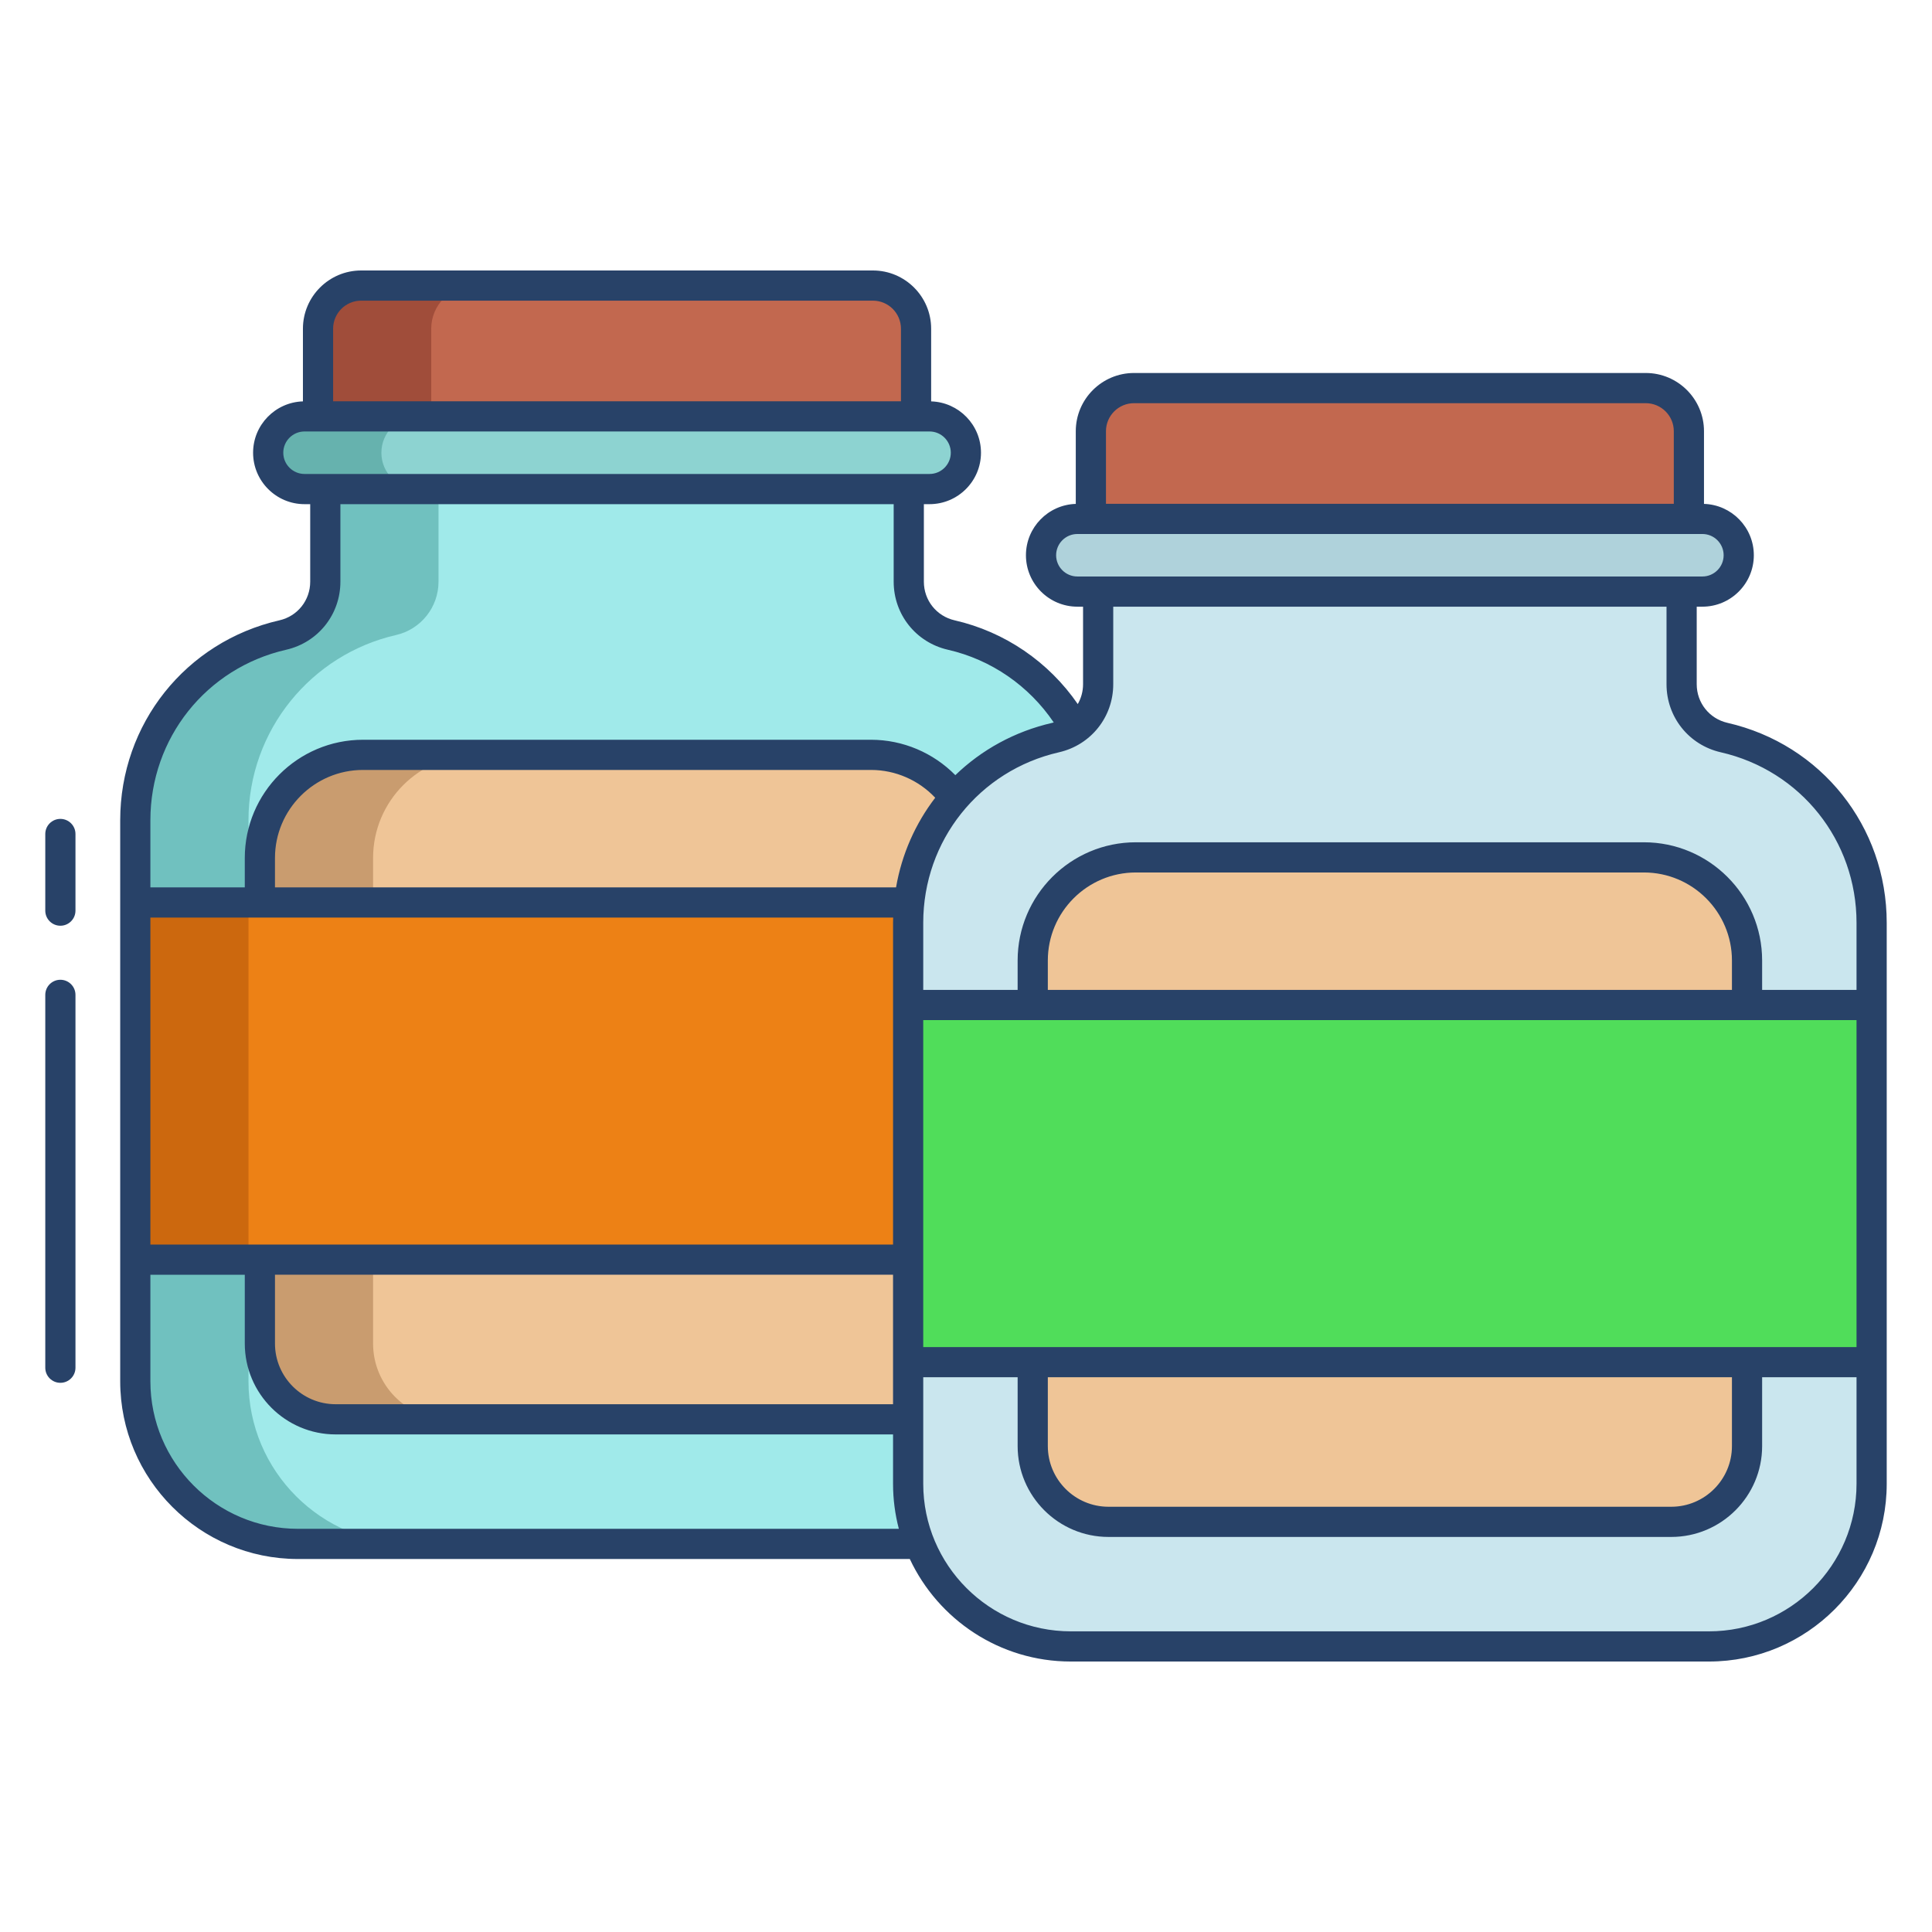 <svg id="Layer_1" height="512" viewBox="0 0 512 512" width="512" xmlns="http://www.w3.org/2000/svg"><path d="m253.06 211.46 31.9-18.35c-6.83-12.38-18.7-21.58-32.86-24.82-6.6-1.51-11.27-7.37-11.27-14.14v-24.54h-154.62v24.54c0 6.77-4.67 12.63-11.26 14.14-22.39 5.12-39.1 25.15-39.1 49.09v148.67c0 23.8 19.3 43.1 43.11 43.1h164.75c-1.96-4.93-3.04-10.3-3.04-15.93v-17.25z" fill="#a0eaea"/><path d="m65.85 366.05v-148.67c0-23.94 16.71-43.97 39.1-49.09 6.59-1.51 11.26-7.37 11.26-14.14v-24.54h-30v24.54c0 6.77-4.67 12.63-11.26 14.14-22.39 5.12-39.1 25.15-39.1 49.09v148.67c0 23.8 19.3 43.1 43.11 43.1h30c-23.81 0-43.11-19.3-43.11-43.1z" fill="#70c1bf"/><path d="m451.15 137.52h-165.63c-2.66 0-5.07 1.08-6.82 2.82-1.74 1.74-2.82 4.15-2.82 6.81 0 5.31 4.32 9.63 9.64 9.63h165.63c5.32 0 9.63-4.32 9.63-9.63s-4.31-9.63-9.63-9.63z" fill="#afd2db"/><path d="m447.57 114.28v23.24h-158.48v-23.24c0-6.31 5.12-11.43 11.43-11.43h135.62c6.32 0 11.43 5.12 11.43 11.43z" fill="#c2684f"/><path d="m242.76 87.11v23.24h-158.48v-23.24c0-6.31 5.12-11.43 11.43-11.43h135.62c6.31 0 11.43 5.12 11.43 11.43z" fill="#c2684f"/><path d="m230.84 200.04h-134.64c-15.09 0-27.33 12.24-27.33 27.33v128.68c0 11.09 8.99 20.09 20.08 20.09l152.72-.17 11.39-164.51c-4.96-6.91-13.06-11.42-22.22-11.42z" fill="#efc597"/><path d="m456.91 195.46c-6.59-1.51-11.26-7.37-11.26-14.14v-24.54h-154.63v24.54c0 4.8-2.35 9.14-6.06 11.79-1.52 1.1-3.28 1.91-5.2 2.35-10.55 2.41-19.83 8.12-26.7 16-6.61 7.58-10.98 17.16-12.11 27.71l-.28 154.05c0 5.63 1.08 11 3.04 15.93 6.34 15.92 21.89 27.17 40.06 27.17h169.12c23.81 0 43.11-19.3 43.11-43.1v-148.67c0-23.94-16.7-43.98-39.09-49.09z" fill="#cae6ee"/><path d="m435.65 227.21h-134.64c-15.09 0-27.33 12.24-27.33 27.33v128.68c0 11.09 8.99 20.08 20.08 20.08h149.14c11.09 0 20.08-8.99 20.08-20.08v-128.68c0-15.09-12.23-27.33-27.33-27.33z" fill="#efc597"/><path d="m240.67 266.34h255.33v94.65h-255.33z" fill="#50dd5a"/><path d="m125.71 75.68h-30c-6.31 0-11.43 5.12-11.43 11.43v23.24h30v-23.24c0-6.31 5.12-11.43 11.43-11.43z" fill="#a04d3a"/><path d="m246.34 110.35h-165.64c-2.66 0-5.07 1.08-6.81 2.82s-2.82 4.15-2.82 6.81c0 5.32 4.31 9.63 9.63 9.63h165.64c5.32 0 9.63-4.31 9.63-9.63s-4.31-9.63-9.63-9.63z" fill="#8dd3d1"/><path d="m101.07 119.98c0-2.66 1.08-5.07 2.82-6.81s4.15-2.82 6.81-2.82h-30c-2.66 0-5.07 1.08-6.81 2.82s-2.82 4.15-2.82 6.81c0 5.32 4.31 9.63 9.63 9.63h30c-5.32 0-9.63-4.31-9.63-9.63z" fill="#66b2ae"/><path d="m98.87 356.05v-128.68c0-15.09 12.24-27.33 27.33-27.33h-30c-15.09 0-27.33 12.24-27.33 27.33v128.68c0 11.09 8.99 20.09 20.08 20.09l29.353-.033c-10.788-.345-19.433-9.186-19.433-20.057z" fill="#c99c6f"/><path d="m35.85 239.17v94.65h204.82l.28-94.65z" fill="#ed8115"/><path d="m35.85 239.17h30v94.65h-30z" fill="#cc680e"/><g fill="#284268"><path d="m16 366.461c2.209 0 4-1.791 4-4v-98.812c0-2.209-1.791-4-4-4s-4 1.791-4 4v98.812c0 2.209 1.791 4 4 4z"/><path d="m16 245.329c2.209 0 4-1.791 4-4v-20.314c0-2.209-1.791-4-4-4s-4 1.791-4 4v20.314c0 2.209 1.791 4 4 4z"/><path d="m457.8 191.561c-4.802-1.098-8.154-5.308-8.154-10.238v-20.547h1.506c7.516 0 13.63-6.114 13.63-13.63 0-7.373-5.888-13.382-13.207-13.608v-19.259c0-8.509-6.922-15.431-15.431-15.431h-135.62c-8.509 0-15.432 6.922-15.432 15.431v19.259c-7.319.226-13.207 6.236-13.207 13.608 0 7.516 6.114 13.63 13.63 13.63h1.507v20.547c0 1.91-.508 3.708-1.403 5.263-7.696-11.178-19.329-19.155-32.632-22.194-4.801-1.097-8.153-5.307-8.153-10.237v-20.547h1.506c7.516 0 13.631-6.114 13.631-13.63 0-7.373-5.888-13.382-13.207-13.608v-19.259c0-8.509-6.923-15.431-15.432-15.431h-135.621c-8.509 0-15.432 6.922-15.432 15.431v19.259c-7.319.227-13.207 6.236-13.207 13.608 0 7.516 6.115 13.63 13.631 13.63h1.506v20.547c0 4.931-3.353 9.141-8.154 10.237-24.847 5.678-42.2 27.469-42.2 52.99v148.666c0 25.974 21.132 47.105 47.105 47.105h162.148c7.523 16.034 23.814 27.169 42.665 27.169h169.122c25.974 0 47.105-21.132 47.105-47.105v-148.667c0-25.522-17.354-47.312-42.2-52.989zm-164.708-77.282c0-4.098 3.334-7.431 7.432-7.431h135.62c4.098 0 7.431 3.333 7.431 7.431v19.237h-150.482v-19.237zm-7.577 38.497c-3.104 0-5.63-2.525-5.63-5.63s2.525-5.63 5.63-5.63h165.637c3.104 0 5.63 2.525 5.63 5.63s-2.525 5.63-5.63 5.63zm-197.236-65.667c0-4.098 3.334-7.431 7.432-7.431h135.62c4.098 0 7.432 3.333 7.432 7.431v19.237h-150.484zm-7.576 38.497c-3.104 0-5.631-2.525-5.631-5.63s2.526-5.63 5.631-5.63h165.636c3.104 0 5.631 2.525 5.631 5.63s-2.526 5.63-5.631 5.63zm-40.849 91.774c0-21.767 14.797-40.35 35.982-45.191 8.462-1.933 14.372-9.35 14.372-18.036v-20.547h146.625v20.547c0 8.687 5.91 16.104 14.371 18.036 11.472 2.622 21.485 9.557 28.046 19.267-.128.034-.252.075-.382.104-9.992 2.283-18.768 7.175-25.695 13.864-5.847-5.936-13.893-9.381-22.334-9.381h-134.637c-17.276 0-31.331 14.055-31.331 31.331v7.794h-25.017v-17.787zm0 25.787h196.842c-.011.46-.029.919-.029 1.382v85.268h-196.813v-86.649zm196.812 94.649v34.318h-147.714c-8.867 0-16.081-7.214-16.081-16.081v-18.237h163.796zm-157.707 67.335c-21.562 0-39.105-17.543-39.105-39.105v-28.229h25.017v18.237c0 13.278 10.803 24.081 24.081 24.081h147.715v13.08c0 4.123.536 8.123 1.536 11.937h-159.243zm158.504-169.983h-164.592v-7.794c0-12.865 10.466-23.331 23.331-23.331h134.637c6.465 0 12.621 2.711 17.003 7.367-5.247 6.846-8.867 14.955-10.379 23.758zm254.537 158.048c0 21.562-17.543 39.105-39.105 39.105h-169.122c-21.562 0-39.105-17.543-39.105-39.105v-28.229h25.017v18.237c0 13.278 10.803 24.081 24.081 24.081h149.137c13.278 0 24.081-10.803 24.081-24.082v-18.236h25.018v28.229zm-214.316-9.992v-18.237h181.299v18.236c0 8.867-7.214 16.082-16.081 16.082h-149.137c-8.867 0-16.081-7.214-16.081-16.081zm214.316-26.237h-247.333v-86.649h247.333zm-214.316-94.649v-7.794c0-12.865 10.466-23.331 23.331-23.331h134.637c12.865 0 23.331 10.467 23.331 23.332v7.793zm214.316 0h-25.018v-7.793c0-17.276-14.055-31.332-31.331-31.332h-134.637c-17.276 0-31.331 14.055-31.331 31.331v7.794h-25.017v-17.787c0-21.767 14.797-40.35 35.983-45.19 8.461-1.934 14.371-9.352 14.371-18.037v-20.547h146.624v20.547c0 8.686 5.91 16.104 14.372 18.037 21.186 4.841 35.982 23.424 35.982 45.19v17.787z"/></g></svg>